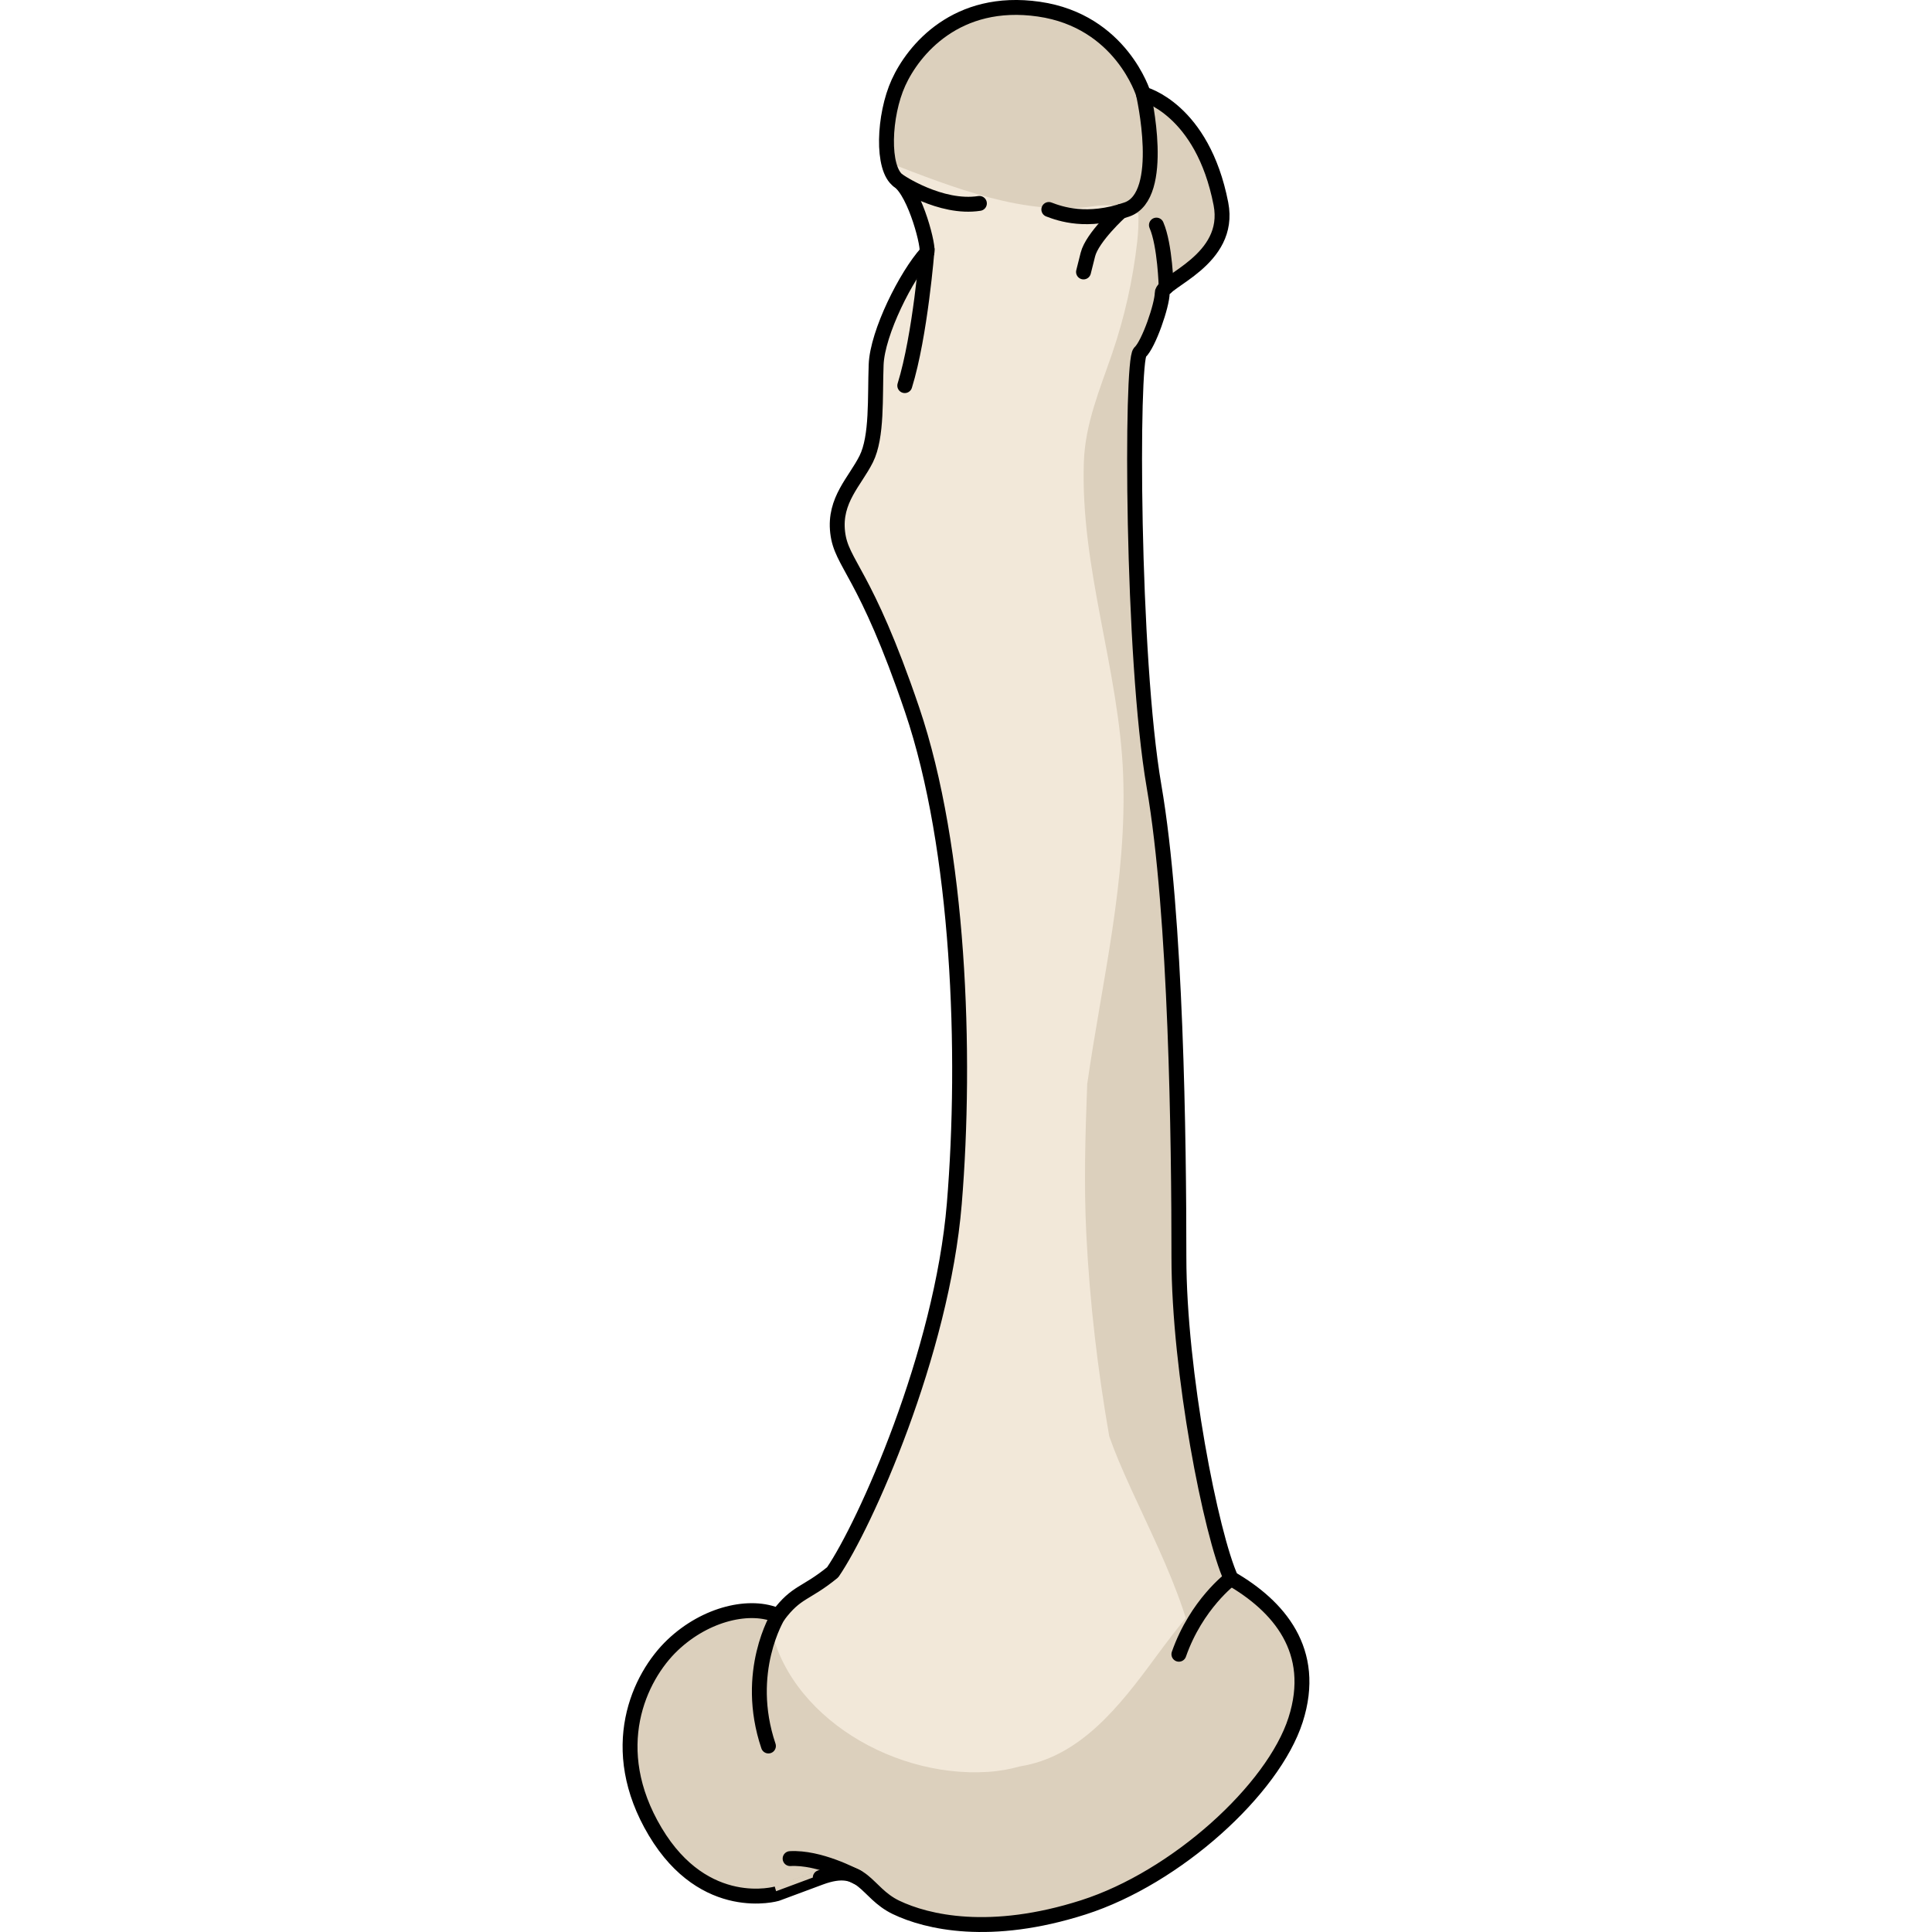 <?xml version="1.0" encoding="utf-8"?>
<!-- Created by: Science Figures, www.sciencefigures.org, Generator: Science Figures Editor -->
<!DOCTYPE svg PUBLIC "-//W3C//DTD SVG 1.1//EN" "http://www.w3.org/Graphics/SVG/1.1/DTD/svg11.dtd">
<svg version="1.1" id="Layer_1" xmlns="http://www.w3.org/2000/svg" xmlns:xlink="http://www.w3.org/1999/xlink" 
	 width="800px" height="800px" viewBox="0 0 46.519 130.855" enable-background="new 0 0 46.519 130.855"
	 xml:space="preserve">
<g>
	<path fill="#F2E8D9" d="M20.597,17.125c0.215-0.235-0.754-4.076-1.911-4.881s-1.007-4.429,0-6.643
		c1.006-2.214,3.925-5.787,9.511-4.981c5.585,0.805,7.08,5.75,7.08,5.75s3.996,0.999,5.248,7.434
		c0.741,3.815-3.976,5.234-3.976,6.039c0,0.805-0.906,3.472-1.51,4.025c-0.604,0.554-0.554,20.63,0.956,29.386
		c1.509,8.756,1.685,24.07,1.685,31.887s2.186,18.827,3.53,21.771c3.194,1.85,5.885,4.875,4.371,9.582
		c-1.513,4.707-8.069,10.675-14.373,12.692c-6.305,2.017-10.591,1.009-12.692,0s-2.187-3.11-5.128-2.018s-2.941,1.093-2.941,1.093
		s-4.875,1.432-8.237-4.201s-1.093-10.48,1.177-12.637c2.27-2.158,5.296-2.82,7.145-1.984c1.261-1.688,1.849-1.436,3.698-2.947
		c2.186-3.194,7.396-14.795,8.237-24.965s0.336-24.04-2.857-33.454c-3.194-9.415-4.792-9.834-5.044-12.02
		c-0.252-2.186,1.177-3.446,1.934-4.959c0.757-1.513,0.588-4.202,0.673-6.388C17.255,22.521,19.233,18.623,20.597,17.125z"/>
	<path fill="#DCD0BD" d="M41.21,106.912c-1.345-2.943-3.53-13.953-3.53-21.771s-0.176-23.131-1.685-31.887
		c-1.51-8.756-1.561-28.832-0.956-29.386c0.604-0.553,1.51-3.22,1.51-4.025c0-0.805,4.717-2.224,3.976-6.039
		c-1.252-6.435-5.248-7.434-5.248-7.434s-1.495-4.945-7.08-5.75c-5.033-0.726-7.895,2.1-9.149,4.287
		c2.391-1.876,5.751-2.025,8.854-0.857c5.108,1.922,7.549,7.06,6.953,12.328c-0.295,2.595-0.853,5.098-1.699,7.57
		c-0.827,2.417-1.824,4.741-1.913,7.336c-0.249,7.217,2.382,14.019,2.659,21.176c0.276,7.167-1.432,13.97-2.432,20.962
		c-0.131,3.41-0.231,6.818-0.059,10.211c0.233,4.602,0.767,9.15,1.552,13.654c0.197,0.547,0.404,1.092,0.631,1.633
		c2.22,5.281,5.491,10.593,5.562,16.471c0.754,3.253,0.271,7.026-1.732,9.693c-0.019,0.024-0.039,0.049-0.059,0.073
		c0.107,0.236,0.196,0.476,0.275,0.718c3.814-2.698,6.953-6.309,7.941-9.383C47.095,111.787,44.404,108.761,41.21,106.912z"/>
	<path fill="#DCD0BD" d="M31.915,13.963c1.395-0.21,3.24,0.073,3.885,1.581c0.548,1.277,0.873,2.59,1.012,3.91
		c0.979-0.872,4.348-2.381,3.713-5.649c-1.252-6.435-5.248-7.434-5.248-7.434s-1.495-4.945-7.08-5.75
		c-5.586-0.806-8.505,2.768-9.511,4.981c-0.729,1.603-1.005,3.938-0.666,5.415C22.403,12.703,27.278,14.663,31.915,13.963z"/>
	<path fill="#DCD0BD" d="M41.21,106.912c-0.067-0.148-0.137-0.318-0.208-0.506c-1.817,1.805-3.433,3.84-4.918,5.861
		c-2.419,3.293-5.095,6.729-9.173,7.371c-0.67,0.189-1.383,0.321-2.152,0.371c-6.838,0.447-14.222-4.285-14.871-10.786
		c-1.855-0.456-4.479,0.276-6.502,2.2c-2.27,2.156-4.539,7.004-1.177,12.637s8.237,4.201,8.237,4.201s0,0,2.941-1.093
		s3.026,1.009,5.128,2.018s6.388,2.017,12.692,0c6.304-2.018,12.86-7.985,14.373-12.692
		C47.095,111.787,44.404,108.761,41.21,106.912z"/>
	
		<path fill="none" stroke="#000000" stroke-width="1.009" stroke-linecap="round" stroke-linejoin="round" stroke-miterlimit="10" d="
		M20.597,17.125c0.215-0.235-0.754-4.076-1.911-4.881s-1.007-4.429,0-6.643c1.006-2.214,3.925-5.787,9.511-4.981
		c5.585,0.805,7.08,5.75,7.08,5.75s3.996,0.999,5.248,7.434c0.741,3.815-3.976,5.234-3.976,6.039c0,0.805-0.906,3.472-1.51,4.025
		c-0.604,0.554-0.554,20.63,0.956,29.386c1.509,8.756,1.685,24.07,1.685,31.887s2.186,18.827,3.53,21.771
		c3.194,1.85,5.885,4.875,4.371,9.582c-1.513,4.707-8.069,10.675-14.373,12.692c-6.305,2.017-10.591,1.009-12.692,0
		s-2.187-3.11-5.128-2.018s-2.941,1.093-2.941,1.093s-4.875,1.432-8.237-4.201s-1.093-10.48,1.177-12.637
		c2.27-2.158,5.296-2.82,7.145-1.984c1.261-1.688,1.849-1.436,3.698-2.947c2.186-3.194,7.396-14.795,8.237-24.965
		s0.336-24.04-2.857-33.454c-3.194-9.415-4.792-9.834-5.044-12.02c-0.252-2.186,1.177-3.446,1.934-4.959
		c0.757-1.513,0.588-4.202,0.673-6.388C17.255,22.521,19.233,18.623,20.597,17.125z"/>
	
		<path fill="none" stroke="#000000" stroke-width="1.009" stroke-linecap="round" stroke-linejoin="round" stroke-miterlimit="10" d="
		M35.276,6.371c0,0,1.586,6.876-1.117,7.817c-2.703,0.941-4.525,0.293-5.29,0"/>
	
		<path fill="none" stroke="#000000" stroke-width="1.009" stroke-linecap="round" stroke-linejoin="round" stroke-miterlimit="10" d="
		M33.735,14.323c0,0-1.928,1.745-2.221,2.921c-0.295,1.175-0.295,1.175-0.295,1.175"/>
	
		<path fill="none" stroke="#000000" stroke-width="1.009" stroke-linecap="round" stroke-linejoin="round" stroke-miterlimit="10" d="
		M36.817,19.448c0,0-0.072-2.851-0.66-4.202"/>
	
		<path fill="none" stroke="#000000" stroke-width="1.009" stroke-linecap="round" stroke-linejoin="round" stroke-miterlimit="10" d="
		M18.686,12.245c0,0,2.836,1.943,5.481,1.532"/>
	
		<path fill="none" stroke="#000000" stroke-width="1.009" stroke-linecap="round" stroke-linejoin="round" stroke-miterlimit="10" d="
		M20.624,16.892c0,0-0.454,5.816-1.512,9.226"/>
	
		<path fill="none" stroke="#000000" stroke-width="1.009" stroke-linecap="round" stroke-linejoin="round" stroke-miterlimit="10" d="
		M10.53,109.439c0,0-2.348,3.789-0.652,8.818"/>
	
		<path fill="none" stroke="#000000" stroke-width="1.009" stroke-linecap="round" stroke-linejoin="round" stroke-miterlimit="10" d="
		M15.905,127.148c-0.235-0.117-2.58-1.376-4.559-1.264"/>
	
		<path fill="none" stroke="#000000" stroke-width="1.009" stroke-linecap="round" stroke-linejoin="round" stroke-miterlimit="10" d="
		M41.21,106.912c0,0-2.345,1.74-3.531,5.13"/>
</g>
</svg>
